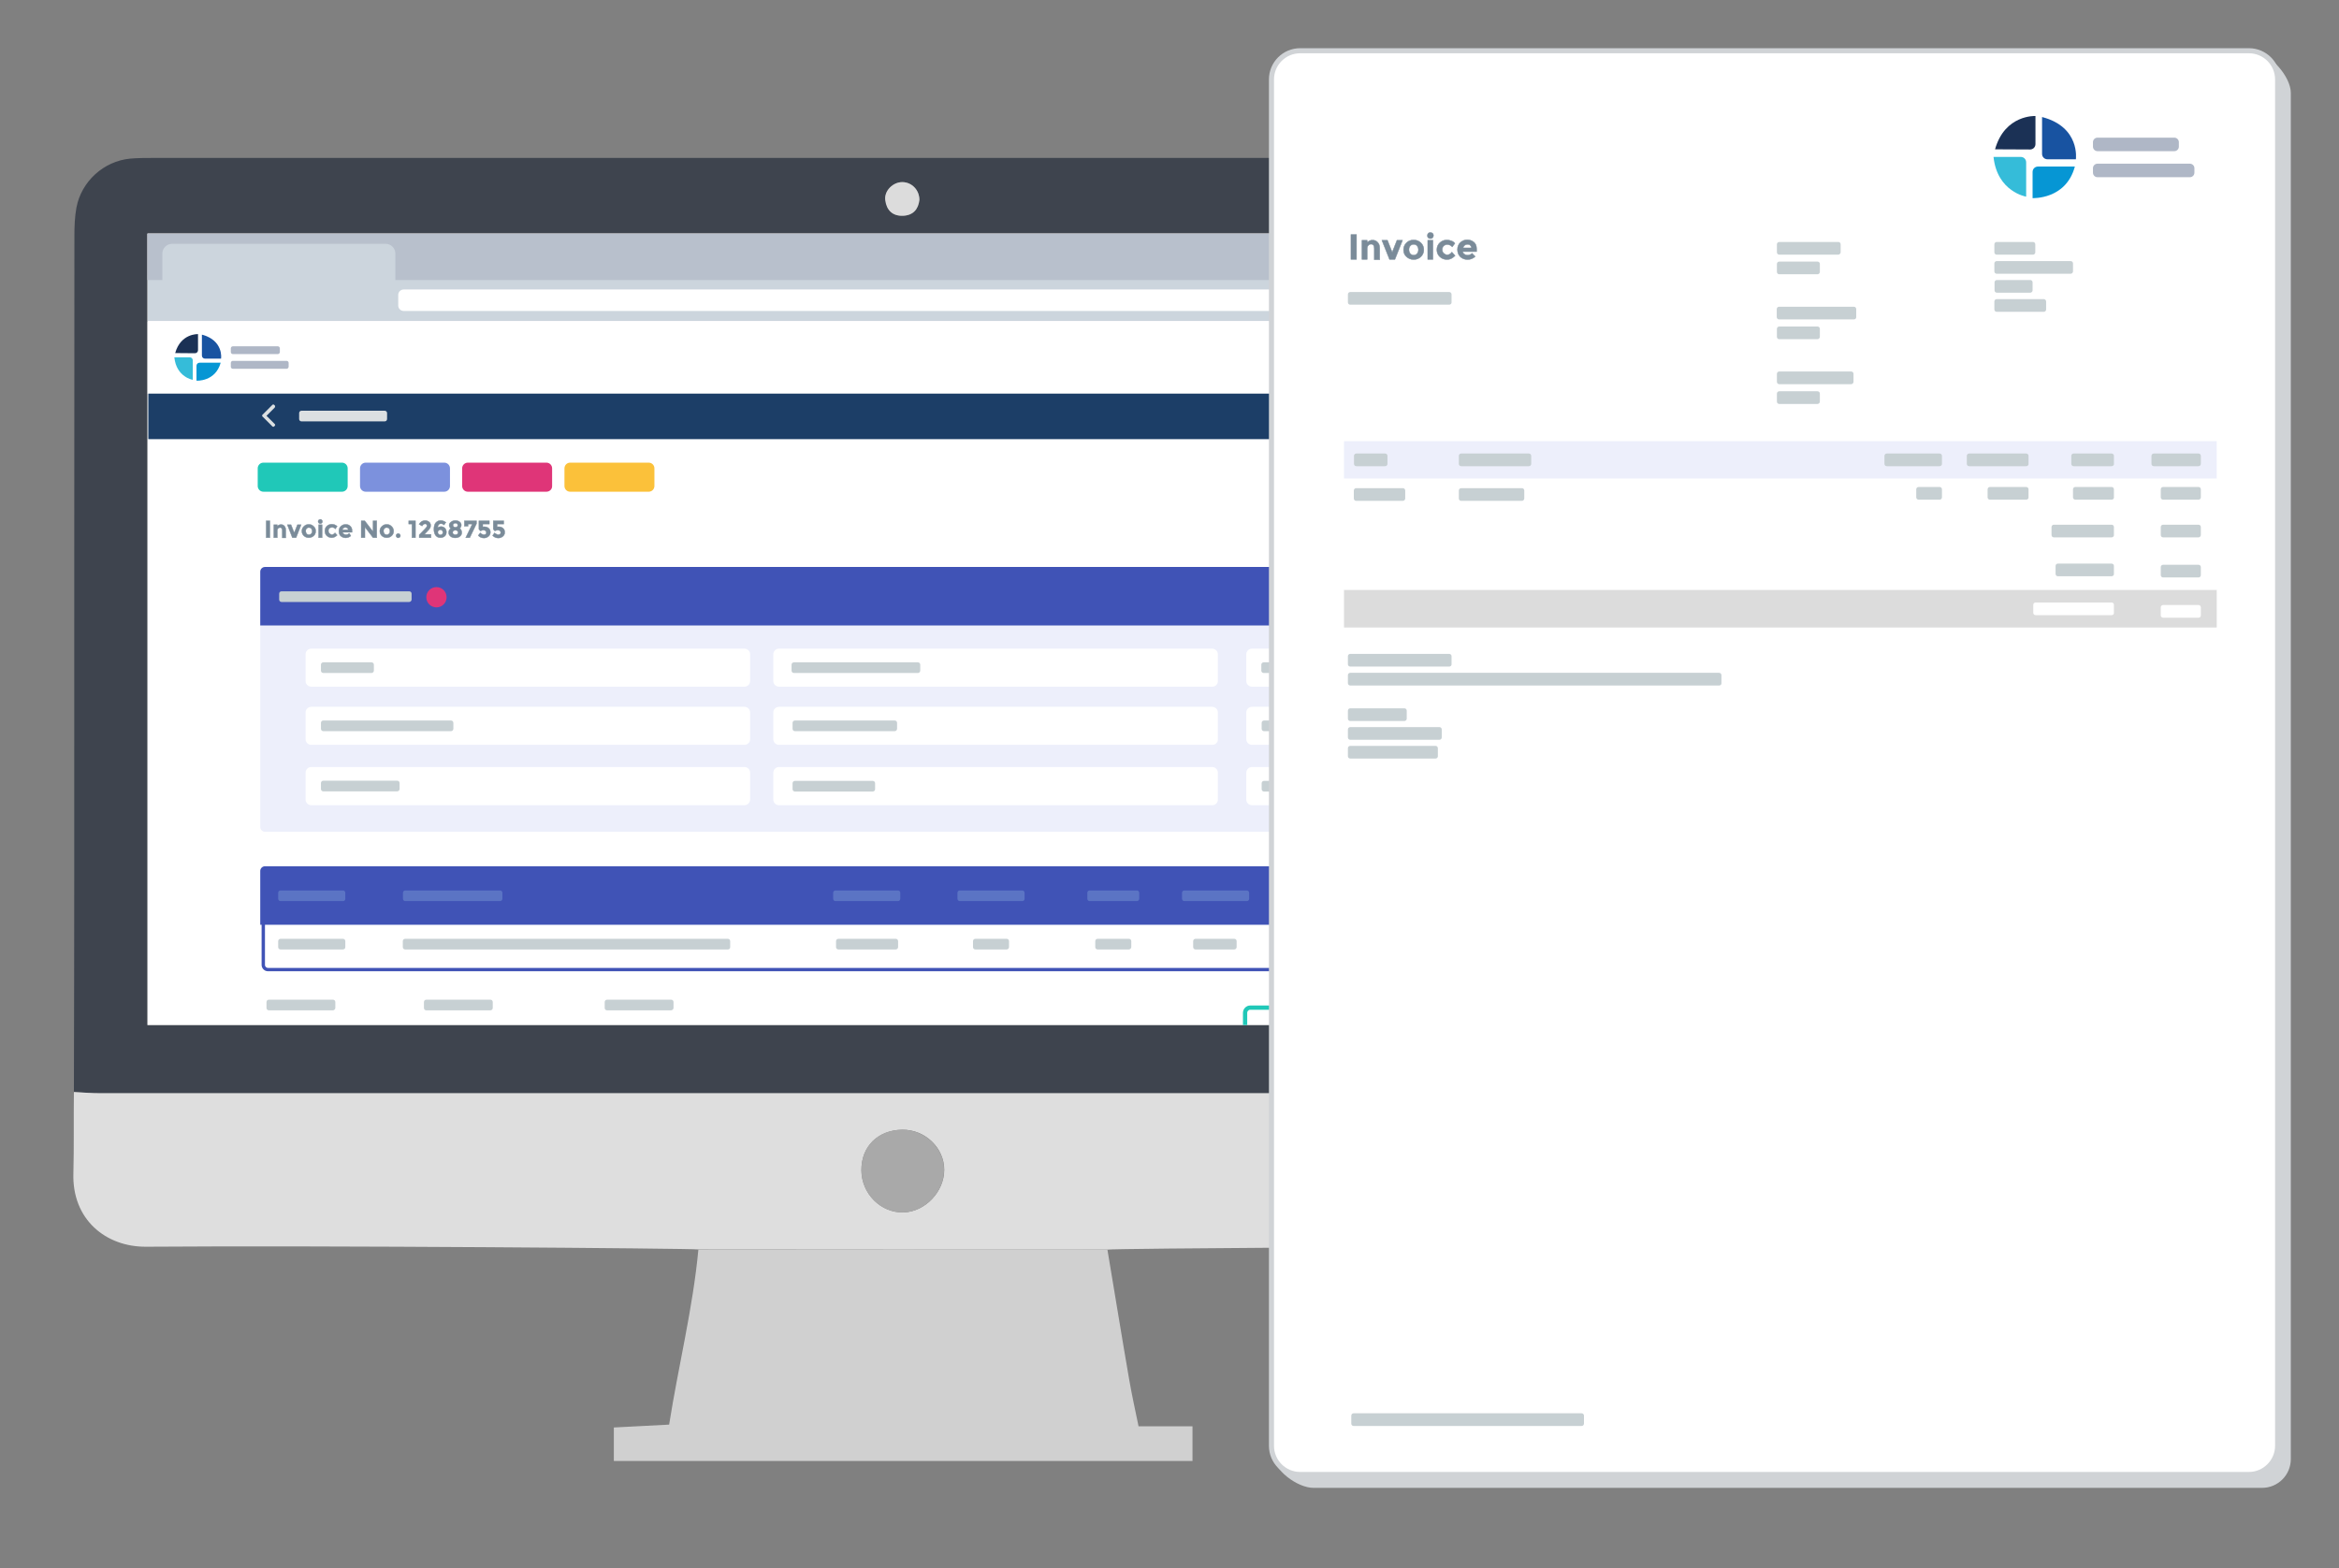 <?xml version="1.0" encoding="utf-8"?>
<!-- Generator: Adobe Illustrator 24.0.0, SVG Export Plug-In . SVG Version: 6.00 Build 0)  -->
<svg version="1.1" id="Layer_1" xmlns="http://www.w3.org/2000/svg" xmlns:xlink="http://www.w3.org/1999/xlink" x="0px" y="0px"
	 viewBox="0 0 1383.2 927.4" style="enable-background:new 0 0 1383.2 927.4;" xml:space="preserve">
<rect x="0" y="0" width="1383.2" height="927.4" fill="#808080" stroke="none"/>
<style type="text/css">
	.st0{fill:#FFFFFF;}
	.st1{fill:none;stroke:#4053B6;stroke-width:2.358;stroke-miterlimit:10;}
	.st2{fill:#4053B6;}
	.st3{fill:#5B74C4;}
	.st4{fill:#EDEFFB;}
	.st5{clip-path:url(#SVGID_2_);}
	.st6{fill:#7A8B99;}
	.st7{fill:#1C3E67;}
	.st8{fill:#20C8B8;}
	.st9{fill:#1E3F67;}
	.st10{fill:#DFE5E8;}
	.st11{fill:#AFB7C6;}
	.st12{fill:#1B3155;}
	.st13{fill:#1853A1;}
	.st14{fill:#0696D4;}
	.st15{fill:#35BCD9;}
	.st16{clip-path:url(#SVGID_2_);fill:#CCD5DD;}
	.st17{clip-path:url(#SVGID_2_);fill:#B8C0CC;}
	.st18{clip-path:url(#SVGID_2_);fill:#FFFFFF;}
	.st19{fill:#DCE0E2;}
	.st20{fill:#DF3578;}
	.st21{fill:none;}
	.st22{fill:#C7D0D3;}
	.st23{fill:#7A8B99;stroke:#7A8B99;stroke-width:0.25;stroke-miterlimit:10;}
	.st24{fill:#7C91DD;}
	.st25{fill:#FBC13A;}
	.st26{fill:#CEEDE9;}
	.st27{fill:none;stroke:#20C8B8;stroke-width:3;stroke-miterlimit:10;}
	.st28{opacity:0.39;fill:#323842;}
	.st29{fill:#D0D3D6;}
	.st30{clip-path:url(#SVGID_4_);}
	.st31{fill:#B8C0CC;}
	.st32{fill:#CCD5DD;}
	.st33{fill:#DCDCDC;}
	.st34{fill:#323842;}
	.st35{fill:#454B53;}
	.st36{fill:none;stroke:#323842;stroke-width:1.838;stroke-miterlimit:10;}
	.st37{fill:#20C8B8;stroke:#20C8B8;stroke-width:0.808;stroke-miterlimit:10;}
	.st38{fill:#20C8B8;stroke:#20C8B8;stroke-width:1.018;stroke-miterlimit:10;}
	.st39{fill:#3E444E;}
	.st40{fill:#DEDEDE;}
	.st41{fill:#D0D0D0;}
	.st42{fill:#A9A9A9;}
	.st43{clip-path:url(#SVGID_6_);}
	.st44{fill:none;stroke:#4053B6;stroke-width:1.983;stroke-miterlimit:10;}
	.st45{fill:#7A8B99;stroke:#7A8B99;stroke-width:0.216;stroke-miterlimit:10;}
	.st46{fill:none;stroke:#20C8B8;stroke-width:2.523;stroke-miterlimit:10;}
	.st47{opacity:0.39;}
	.st48{fill:#FFFFFF;stroke:#D0D3D6;stroke-width:3;stroke-miterlimit:10;}
	.st49{clip-path:url(#SVGID_8_);}
	.st50{clip-path:url(#SVGID_10_);}
	.st51{clip-path:url(#SVGID_10_);fill:#CCD5DD;}
	.st52{clip-path:url(#SVGID_10_);fill:#B8C0CC;}
	.st53{clip-path:url(#SVGID_10_);fill:#FFFFFF;}
	.st54{fill:none;stroke:#323842;stroke-width:1.807;stroke-miterlimit:10;}
	.st55{opacity:0.39;clip-path:url(#SVGID_12_);fill:#323842;}
	.st56{opacity:0.39;clip-path:url(#SVGID_14_);fill:#323842;}
	.st57{clip-path:url(#SVGID_16_);}
	.st58{fill:#20C8B8;stroke:#20C8B8;stroke-width:0.794;stroke-miterlimit:10;}
	.st59{fill:#20C8B8;stroke:#20C8B8;stroke-miterlimit:10;}
</style>
<path class="st29" d="M1337.7,879.9h-561c-9.4,0-23.9-10.6-23.9-20l6.9-805c0-9.4,7.6-17,17-17l556.5-6.7c9.4,0,21.5,14.3,21.5,23.7
	v808C1354.7,872.3,1347.1,879.9,1337.7,879.9z"/>
<g>
	<g>
		<path class="st39" d="M43.7,645.8c0.1-42.9,0.2-85.9,0.2-128.8c0-125.9,0-251.8,0.1-377.6c0-5.5,0.2-11.2,1.2-16.6
			c2.9-15.5,16.1-27.5,31.8-29c4.6-0.4,9.2-0.4,13.8-0.4c295.6,0,591.2,0,886.9,0c4.3,0,8.5-0.1,12.8,0.3
			c17.6,1.7,31.5,16,32.7,33.7c0.2,3.3,0.2,6.6,0.2,9.8c0,166.2,0,332.4,0,498.6c0,3.6-0.3,7.2-0.4,10.8c-321.1,0-642.2,0-963.4,0
			C54.1,646.6,48.9,646.1,43.7,645.8z M87.2,606.2c298,0,595.2,0,892.9,0c0-156.6,0-312.3,0-468.1c-298.2,0-595.5,0-892.9,0
			C87.2,294.6,87.2,450.1,87.2,606.2z M543.7,118.2c-0.1-5.9-4.5-10.4-9.9-10.5c-5.6-0.1-10.9,5.1-10.2,10.6
			c0.7,5.9,4.2,9.5,10.4,9.3C540.2,127.4,543.1,123.6,543.7,118.2z"/>
		<path class="st40" d="M43.7,645.8c5.2,0.3,10.4,0.7,15.7,0.7c321.1,0,642.2,0,963.4,0c0,18,0.1,36.1,0,54.1
			c-0.2,21-14.7,35.7-35.9,36.3c-9.2,0.3-18.4,0.1-27.5,0.1c-96.7,0-299.6,1.3-304.4,2c-80.6,0-161.3,0-241.9-0.1
			c-4.8-0.6-222.6-2.4-326.6-1.6c-23.9,0.2-44-16.1-43.1-43.5C43.8,677.9,43.5,661.9,43.7,645.8z M509.4,692.1
			c0.1,13.9,11.5,25.3,25,24.9c12.7-0.4,24-12.2,24-25.2c0-13-11.4-23.9-24.8-23.7C519.1,668.3,509.3,678.1,509.4,692.1z"/>
		<path class="st41" d="M413,739c80.6,0,161.3,0,241.9,0.1c4.3,25.5,8.4,51,12.8,76.4c1.5,8.9,3.5,17.7,5.6,28c11.1,0,21.1,0,31.9,0
			c0,7.6,0,13.6,0,20.5c-114.2,0-227.6,0-342.2,0c0-6.5,0-12.4,0-19.8c10.4-0.5,20.7-1.1,32.7-1.7C401.2,807.7,409.7,773.9,413,739z
			"/>
		<path class="st0" d="M87.2,606.2c0-156.1,0-311.6,0-468.1c297.4,0,594.7,0,892.9,0c0,155.7,0,311.5,0,468.1
			C682.4,606.2,385.2,606.2,87.2,606.2z"/>
		<path class="st33" d="M543.7,118.2c-0.6,5.4-3.6,9.2-9.8,9.4c-6.2,0.2-9.7-3.4-10.4-9.3c-0.7-5.5,4.6-10.7,10.2-10.6
			C539.2,107.8,543.7,112.3,543.7,118.2z"/>
		<path class="st42" d="M509.4,692.1c-0.1-14.1,9.7-23.9,24.1-24c13.4-0.1,24.8,10.7,24.8,23.7c0,13-11.2,24.8-24,25.2
			C520.9,717.4,509.5,706,509.4,692.1z"/>
	</g>
</g>
<g>
	<defs>
		<path id="SVGID_7_" d="M87.2,606.2c0-156.1,0-311.6,0-468.1c297.4,0,594.7,0,892.9,0c0,155.7,0,311.5,0,468.1
			C682.4,606.2,385.2,606.2,87.2,606.2z"/>
	</defs>
	<clipPath id="SVGID_2_">
		<use xlink:href="#SVGID_7_"  style="overflow:visible;"/>
	</clipPath>
	<g class="st5">
		<path class="st44" d="M904.3,573.4H158.5c-1.6,0-2.8-1.3-2.8-2.8v-32.7c0-1.6,1.3-2.8,2.8-2.8h745.7c1.6,0,2.8,1.3,2.8,2.8v32.7
			C907.1,572.1,905.8,573.4,904.3,573.4z"/>
		<path class="st2" d="M156.7,512.3h749.4c1.6,0,2.8,1.3,2.8,2.8v31.8H153.9v-31.8C153.9,513.6,155.1,512.3,156.7,512.3z"/>
		<path class="st3" d="M737.3,532.9h-36.9c-0.8,0-1.4-0.6-1.4-1.4V528c0-0.8,0.6-1.4,1.4-1.4h36.9c0.8,0,1.4,0.6,1.4,1.4v3.5
			C738.7,532.3,738.1,532.9,737.3,532.9z"/>
		<path class="st3" d="M803.9,532.9H767c-0.8,0-1.4-0.6-1.4-1.4V528c0-0.8,0.6-1.4,1.4-1.4h36.9c0.8,0,1.4,0.6,1.4,1.4v3.5
			C805.4,532.3,804.7,532.9,803.9,532.9z"/>
		<path class="st3" d="M202.8,532.9h-36.9c-0.8,0-1.4-0.6-1.4-1.4V528c0-0.8,0.6-1.4,1.4-1.4h36.9c0.8,0,1.4,0.6,1.4,1.4v3.5
			C204.3,532.3,203.6,532.9,202.8,532.9z"/>
		<path class="st3" d="M531,532.9h-36.9c-0.8,0-1.4-0.6-1.4-1.4V528c0-0.8,0.6-1.4,1.4-1.4H531c0.8,0,1.4,0.6,1.4,1.4v3.5
			C532.4,532.3,531.8,532.9,531,532.9z"/>
		<path class="st3" d="M604.5,532.9h-36.9c-0.8,0-1.4-0.6-1.4-1.4V528c0-0.8,0.6-1.4,1.4-1.4h36.9c0.8,0,1.4,0.6,1.4,1.4v3.5
			C606,532.3,605.3,532.9,604.5,532.9z"/>
		<path class="st3" d="M295.7,532.9h-56c-0.8,0-1.4-0.6-1.4-1.4V528c0-0.8,0.6-1.4,1.4-1.4h56c0.8,0,1.4,0.6,1.4,1.4v3.5
			C297.1,532.3,296.4,532.9,295.7,532.9z"/>
		<path class="st3" d="M672.3,532.9h-27.9c-0.8,0-1.4-0.6-1.4-1.4V528c0-0.8,0.6-1.4,1.4-1.4h27.9c0.8,0,1.4,0.6,1.4,1.4v3.5
			C673.7,532.3,673,532.9,672.3,532.9z"/>
		<path class="st3" d="M881.2,532.9H845c-0.8,0-1.4-0.6-1.4-1.4V528c0-0.8,0.6-1.4,1.4-1.4h36.3c0.8,0,1.4,0.6,1.4,1.4v3.5
			C882.7,532.3,882,532.9,881.2,532.9z"/>
		<path class="st4" d="M906.1,491.9H156.7c-1.6,0-2.8-1.3-2.8-2.8V360.9c0-1.6,1.3-2.8,2.8-2.8h749.4c1.6,0,2.8,1.3,2.8,2.8v128.2
			C908.9,490.6,907.7,491.9,906.1,491.9z"/>
		<g>
			<g>
				<rect x="87.3" y="190.2" class="st0" width="893.1" height="42.7"/>
				<rect x="87.7" y="232.8" class="st7" width="893.2" height="26.9"/>
				<circle class="st8" cx="952.4" cy="212.5" r="7.8"/>
				<g>
					<path class="st9" d="M935.7,207.5h-10.2c-0.7,0-1.2,0.5-1.2,1.2v7.1c0,0.7,0.5,1.2,1.2,1.2h10.2c0.7,0,1.2-0.5,1.2-1.2v-7.1
						C936.9,208,936.4,207.5,935.7,207.5L935.7,207.5z M935.7,208.2c0.1,0,0.1,0,0.2,0l-5.3,4.6l-5.3-4.6c0,0,0.1,0,0.2,0H935.7z
						 M935.7,216.1h-10.2c-0.2,0-0.4-0.2-0.4-0.4v-6.6l5.3,4.6c0.1,0.1,0.2,0.1,0.3,0.1c0.1,0,0.2,0,0.3-0.1l5.3-4.6v6.6
						C936.1,216,936,216.1,935.7,216.1L935.7,216.1z M935.7,216.1"/>
				</g>
				<path class="st10" d="M912.8,215.9h-66.3c-0.8,0-1.4-0.6-1.4-1.4V211c0-0.8,0.6-1.4,1.4-1.4h66.3c0.8,0,1.4,0.6,1.4,1.4v3.5
					C914.2,215.3,913.6,215.9,912.8,215.9z"/>
				<g>
					<g>
						<path class="st11" d="M164.3,209.4h-26.6c-0.6,0-1.2-0.5-1.2-1.2V206c0-0.6,0.5-1.2,1.2-1.2h26.6c0.6,0,1.2,0.5,1.2,1.2v2.3
							C165.4,208.9,164.9,209.4,164.3,209.4z"/>
						<path class="st11" d="M169.5,218.1h-31.8c-0.6,0-1.2-0.5-1.2-1.2v-2.3c0-0.6,0.5-1.2,1.2-1.2h31.8c0.6,0,1.2,0.5,1.2,1.2v2.3
							C170.6,217.6,170.1,218.1,169.5,218.1z"/>
					</g>
					<g>
						<path class="st12" d="M103.6,208.8l11.7,0.1l0,0c1,0,1.8-0.8,1.8-1.8v-9.5C117.2,197.6,106.9,197,103.6,208.8z"/>
						<path class="st13" d="M119.4,197.9v12.4c0,1,0.8,1.8,1.8,1.8h9.5C130.8,212.1,132.3,201.3,119.4,197.9z"/>
						<path class="st14" d="M130.5,214.5H118c-1,0-1.8,0.8-1.8,1.8v8.8C116.2,225.2,127.4,225.8,130.5,214.5z"/>
						<path class="st15" d="M103.1,211.3h9.1c1,0,1.8,0.8,1.8,1.8v11.5C114.1,224.7,104.3,223.1,103.1,211.3z"/>
					</g>
				</g>
			</g>
			<rect x="87.4" y="162.6" class="st32" width="893.1" height="27.2"/>
			<rect x="87" y="138.2" class="st31" width="893.1" height="27.4"/>
			<path class="st0" d="M956.5,183.9H238.7c-1.8,0-3.2-1.5-3.2-3.2v-6.3c0-1.8,1.5-3.2,3.2-3.2h717.9c1.8,0,3.2,1.5,3.2,3.2v6.3
				C959.8,182.5,958.3,183.9,956.5,183.9z"/>
			<path class="st32" d="M228.1,173.5H101.7c-3.1,0-5.7-2.6-5.7-5.7v-17.9c0-3.1,2.6-5.7,5.7-5.7h126.4c3.1,0,5.7,2.6,5.7,5.7v17.9
				C233.8,171,231.3,173.5,228.1,173.5z"/>
		</g>
		<path class="st2" d="M156.7,335.3h749.4c1.6,0,2.8,1.3,2.8,2.8v31.8H153.9v-31.8C153.9,336.6,155.1,335.3,156.7,335.3z"/>
		<path class="st19" d="M227.5,249.2h-49.2c-0.8,0-1.4-0.6-1.4-1.4v-3.5c0-0.8,0.6-1.4,1.4-1.4h49.2c0.8,0,1.4,0.6,1.4,1.4v3.5
			C228.9,248.6,228.3,249.2,227.5,249.2z"/>
		<path class="st19" d="M890.5,249.2h-49.2c-0.8,0-1.4-0.6-1.4-1.4v-3.5c0-0.8,0.6-1.4,1.4-1.4h49.2c0.8,0,1.4,0.6,1.4,1.4v3.5
			C891.9,248.6,891.3,249.2,890.5,249.2z"/>
		<circle class="st20" cx="258.1" cy="353.2" r="6"/>
		<path class="st0" d="M906.1,245.7c1.3-1.9,0.9-4.5-1-5.8c-1.9-1.3-4.5-0.9-5.8,1c-1.3,1.9-0.9,4.5,1,5.8c1.3,0.9,3.1,1,4.5,0.2
			l3.1,3c0.3,0.3,0.9,0.4,1.2,0c0.3-0.3,0.4-0.9,0-1.2c0,0,0,0,0,0L906.1,245.7z M902.7,246c-1.5,0-2.7-1.2-2.7-2.7
			c0-1.5,1.2-2.7,2.7-2.7c1.5,0,2.7,1.2,2.7,2.7C905.4,244.8,904.2,246,902.7,246L902.7,246z M902.7,246"/>
		<rect x="898.5" y="239.2" class="st21" width="10.9" height="11"/>
		<path class="st19" d="M162.7,240.3c0-0.2-0.1-0.4-0.2-0.5l-0.4-0.4c-0.1-0.1-0.3-0.2-0.5-0.2c-0.2,0-0.4,0.1-0.5,0.2l-5.9,5.9
			c-0.1,0.1-0.2,0.3-0.2,0.5c0,0.2,0.1,0.4,0.2,0.5l5.9,5.9c0.1,0.1,0.3,0.2,0.5,0.2c0.2,0,0.4-0.1,0.5-0.2l0.4-0.4
			c0.3-0.3,0.3-0.7,0-1l-4.9-4.9l4.9-4.9C162.6,240.7,162.7,240.5,162.7,240.3"/>
		<g>
			<path class="st22" d="M902.4,315h-86.2c-0.8,0-1.4-0.6-1.4-1.4v-3.5c0-0.8,0.6-1.4,1.4-1.4h86.2c0.8,0,1.4,0.6,1.4,1.4v3.5
				C903.8,314.4,903.2,315,902.4,315z"/>
		</g>
		<g>
			<path class="st22" d="M895.7,356.4H763.4c-0.8,0-1.4-0.6-1.4-1.4v-3.5c0-0.8,0.6-1.4,1.4-1.4h132.3c0.8,0,1.4,0.6,1.4,1.4v3.5
				C897.1,355.7,896.5,356.4,895.7,356.4z"/>
		</g>
		<g>
			<path class="st22" d="M242,356h-75.5c-0.8,0-1.4-0.6-1.4-1.4v-3.5c0-0.8,0.6-1.4,1.4-1.4H242c0.8,0,1.4,0.6,1.4,1.4v3.5
				C243.4,355.3,242.7,356,242,356z"/>
		</g>
		<g>
			<path class="st45" d="M157.4,308h2.2v10h-2.2V308z"/>
			<path class="st45" d="M164,313.7v4.3h-2.1v-7.7h2.1v0.9c0.6-0.7,1.4-1,2.2-1s1.5,0.3,2,0.9c0.5,0.6,0.8,1.3,0.8,2.3v4.7h-2.1
				v-4.3c0-1.2-0.4-1.8-1.3-1.8c-0.4,0-0.8,0.2-1.1,0.5S164,313.1,164,313.7z"/>
			<path class="st45" d="M172.9,318l-3-7.7h2.2l1.9,4.8l1.9-4.8h2.2l-3,7.7H172.9z"/>
			<path class="st45" d="M186.7,314.1c0,1.1-0.4,2.1-1.2,2.8s-1.7,1.1-2.9,1.1c-1.2,0-2.1-0.4-2.9-1.1c-0.8-0.8-1.2-1.7-1.2-2.8
				s0.4-2.1,1.2-2.8c0.8-0.8,1.7-1.2,2.9-1.2c1.2,0,2.1,0.4,2.9,1.2C186.4,312.1,186.7,313,186.7,314.1z M180.8,314.1
				c0,0.6,0.2,1.1,0.5,1.5s0.8,0.6,1.4,0.6s1-0.2,1.4-0.6s0.5-0.9,0.5-1.5c0-0.6-0.2-1.1-0.5-1.5s-0.8-0.6-1.4-0.6s-1,0.2-1.4,0.6
				S180.8,313.5,180.8,314.1z"/>
			<path class="st45" d="M188.5,309.3c-0.2-0.2-0.4-0.5-0.4-0.9c0-0.4,0.1-0.7,0.4-0.9s0.5-0.4,0.9-0.4c0.4,0,0.7,0.1,0.9,0.4
				s0.4,0.5,0.4,0.9c0,0.4-0.1,0.7-0.4,0.9c-0.2,0.2-0.5,0.4-0.9,0.4C189.1,309.7,188.8,309.6,188.5,309.3z M190.5,318h-2.1v-7.7
				h2.1V318z"/>
			<path class="st45" d="M196.2,316.2c0.7,0,1.4-0.4,1.9-1.1l1.3,1.4c-1,1-2.1,1.5-3.2,1.5c-1.2,0-2.1-0.4-2.9-1.1s-1.2-1.7-1.2-2.9
				c0-1.2,0.4-2.1,1.2-2.9c0.8-0.7,1.8-1.1,2.9-1.1c0.6,0,1.1,0.1,1.7,0.3s1.1,0.6,1.5,1l-1.1,1.5c-0.2-0.3-0.6-0.5-0.9-0.7
				c-0.4-0.2-0.7-0.2-1.1-0.2c-0.6,0-1,0.2-1.5,0.5c-0.4,0.4-0.6,0.9-0.6,1.5s0.2,1.2,0.6,1.5S195.7,316.2,196.2,316.2z"/>
			<path class="st45" d="M207.5,316.9c-0.9,0.8-1.9,1.2-3.1,1.2c-1.2,0-2.1-0.4-2.9-1.1s-1.1-1.7-1.1-2.9c0-1.2,0.4-2.2,1.2-2.9
				c0.8-0.7,1.7-1.1,2.8-1.1c1.1,0,2,0.3,2.7,1c0.7,0.6,1.1,1.5,1.1,2.6v1.1h-5.6c0.1,0.4,0.3,0.8,0.7,1c0.4,0.3,0.8,0.4,1.3,0.4
				c0.8,0,1.4-0.3,1.9-0.8L207.5,316.9z M205.4,312.3c-0.3-0.2-0.7-0.4-1.1-0.4c-0.4,0-0.8,0.1-1.2,0.4c-0.4,0.3-0.6,0.6-0.6,1h3.4
				C205.9,312.9,205.7,312.6,205.4,312.3z"/>
			<path class="st45" d="M220.6,308h2.2v10h-2.2l-4.8-6.3v6.3h-2.2v-10h2.1l4.9,6.4V308z"/>
			<path class="st45" d="M232.8,314.1c0,1.1-0.4,2.1-1.2,2.8s-1.7,1.1-2.9,1.1c-1.2,0-2.1-0.4-2.9-1.1c-0.8-0.8-1.2-1.7-1.2-2.8
				s0.4-2.1,1.2-2.8c0.8-0.8,1.7-1.2,2.9-1.2c1.2,0,2.1,0.4,2.9,1.2C232.4,312.1,232.8,313,232.8,314.1z M226.8,314.1
				c0,0.6,0.2,1.1,0.5,1.5s0.8,0.6,1.4,0.6s1-0.2,1.4-0.6s0.5-0.9,0.5-1.5c0-0.6-0.2-1.1-0.5-1.5s-0.8-0.6-1.4-0.6s-1,0.2-1.4,0.6
				S226.8,313.5,226.8,314.1z"/>
			<path class="st45" d="M234.6,317.7c-0.2-0.2-0.4-0.5-0.4-0.9s0.1-0.7,0.4-0.9c0.2-0.2,0.5-0.4,0.9-0.4s0.7,0.1,0.9,0.4
				c0.2,0.2,0.4,0.5,0.4,0.9s-0.1,0.7-0.4,0.9s-0.5,0.4-0.9,0.4S234.8,318,234.6,317.7z"/>
			<path class="st45" d="M241.7,308h4v10h-2.1v-8.1h-1.9V308z"/>
			<path class="st45" d="M252.1,311.9c0.3-0.4,0.4-0.7,0.4-1c0-0.3-0.1-0.6-0.3-0.8c-0.2-0.2-0.5-0.3-0.8-0.3
				c-0.6,0-1.2,0.4-1.8,1.3l-1.8-1.1c0.5-0.7,1-1.3,1.5-1.6s1.3-0.6,2.1-0.6c0.9,0,1.6,0.3,2.3,0.8c0.7,0.5,1,1.3,1,2.2
				c0,0.5-0.1,1-0.4,1.5c-0.3,0.5-0.7,1.1-1.5,1.8L251,316h3.9v2h-7v-1.7l2.9-3C251.4,312.7,251.8,312.3,252.1,311.9z"/>
			<path class="st45" d="M260.8,309.7c-0.6,0-1.1,0.2-1.4,0.6c-0.3,0.4-0.5,1-0.6,1.7c0.6-0.4,1.3-0.6,2-0.6c0.9,0,1.7,0.3,2.3,0.9
				c0.6,0.6,0.9,1.4,0.9,2.4c0,1-0.3,1.8-1,2.4s-1.5,0.9-2.5,0.9c-0.7,0-1.3-0.1-1.8-0.4s-0.9-0.7-1.2-1.1c-0.6-0.9-0.9-2.1-0.9-3.5
				c0-0.9,0.1-1.7,0.3-2.4c0.2-0.7,0.5-1.2,0.9-1.6c0.8-0.8,1.7-1.2,2.8-1.2c0.5,0,0.9,0.1,1.3,0.2c0.4,0.1,0.8,0.3,1,0.4
				c0.2,0.1,0.5,0.3,0.8,0.5l-1.1,1.6c-0.1-0.1-0.1-0.1-0.2-0.2s-0.3-0.2-0.7-0.4C261.4,309.8,261.1,309.7,260.8,309.7z
				 M260.5,313.3c-0.4,0-0.8,0.1-1.1,0.4c-0.3,0.3-0.5,0.6-0.5,1c0,0.4,0.1,0.8,0.4,1.1c0.3,0.3,0.6,0.5,1.1,0.5
				c0.4,0,0.8-0.1,1.1-0.4c0.3-0.3,0.4-0.6,0.4-1c0-0.4-0.1-0.8-0.4-1.1C261.3,313.4,260.9,313.3,260.5,313.3z"/>
			<path class="st45" d="M266.8,308.6c0.7-0.5,1.5-0.8,2.5-0.8s1.8,0.3,2.5,0.8c0.7,0.5,1,1.2,1,1.9c0,0.8-0.3,1.4-0.9,2
				c0.8,0.6,1.2,1.5,1.2,2.5c0,0.9-0.4,1.6-1.1,2.2s-1.6,0.9-2.8,0.9s-2.1-0.3-2.8-0.9s-1.1-1.3-1.1-2.2c0-1,0.4-1.9,1.2-2.5
				c-0.6-0.6-0.9-1.2-0.9-2S266.1,309.1,266.8,308.6z M268.2,315.9c0.3,0.2,0.7,0.3,1.1,0.3s0.8-0.1,1.1-0.3c0.3-0.2,0.5-0.6,0.5-1
				c0-0.4-0.2-0.8-0.5-1c-0.3-0.2-0.7-0.3-1.1-0.3s-0.8,0.1-1.1,0.3c-0.3,0.2-0.5,0.6-0.5,1C267.7,315.4,267.9,315.7,268.2,315.9z
				 M268.3,311.5c0.3,0.2,0.6,0.3,1,0.3s0.7-0.1,1-0.3c0.3-0.2,0.4-0.5,0.4-0.9c0-0.3-0.1-0.6-0.4-0.9s-0.6-0.3-1-0.3
				s-0.7,0.1-1,0.3s-0.4,0.5-0.4,0.9C267.9,311,268.1,311.3,268.3,311.5z"/>
			<path class="st45" d="M274.6,311.2V308h7.2v1.7l-4,8.3h-2.4l3.9-8.1h-2.5v1.3H274.6z"/>
			<path class="st45" d="M289.4,308v1.9h-3.9v1.7c0.3-0.1,0.6-0.1,1-0.1c1,0,1.8,0.3,2.5,0.9c0.7,0.6,1,1.4,1,2.4s-0.4,1.8-1.1,2.4
				s-1.6,1-2.7,1c-1.4,0-2.5-0.5-3.4-1.5l1.2-1.6c0.1,0.1,0.2,0.2,0.3,0.3c0.1,0.1,0.4,0.3,0.8,0.5c0.4,0.2,0.8,0.3,1.1,0.3
				c0.4,0,0.7-0.1,1-0.3c0.3-0.2,0.4-0.6,0.4-1s-0.2-0.8-0.5-1s-0.7-0.4-1.2-0.4c-0.5,0-1.1,0.2-1.8,0.5l-0.9-1V308H289.4z"/>
			<path class="st45" d="M297.9,308v1.9H294v1.7c0.3-0.1,0.6-0.1,1-0.1c1,0,1.8,0.3,2.5,0.9c0.7,0.6,1,1.4,1,2.4s-0.4,1.8-1.1,2.4
				s-1.6,1-2.7,1c-1.4,0-2.5-0.5-3.4-1.5l1.2-1.6c0.1,0.1,0.2,0.2,0.3,0.3c0.1,0.1,0.4,0.3,0.8,0.5c0.4,0.2,0.8,0.3,1.1,0.3
				c0.4,0,0.7-0.1,1-0.3c0.3-0.2,0.4-0.6,0.4-1s-0.2-0.8-0.5-1s-0.7-0.4-1.2-0.4c-0.5,0-1.1,0.2-1.8,0.5l-0.9-1V308H297.9z"/>
		</g>
		<path class="st0" d="M440.2,440.5H184.1c-1.9,0-3.4-1.5-3.4-3.4v-15.7c0-1.9,1.5-3.4,3.4-3.4h256.1c1.9,0,3.4,1.5,3.4,3.4v15.7
			C443.6,439,442.1,440.5,440.2,440.5z"/>
		<path class="st0" d="M716.9,440.5H460.7c-1.9,0-3.4-1.5-3.4-3.4v-15.7c0-1.9,1.5-3.4,3.4-3.4h256.1c1.9,0,3.4,1.5,3.4,3.4v15.7
			C720.3,439,718.8,440.5,716.9,440.5z"/>
		<path class="st0" d="M440.2,406.1H184.1c-1.9,0-3.4-1.5-3.4-3.4v-15.7c0-1.9,1.5-3.4,3.4-3.4h256.1c1.9,0,3.4,1.5,3.4,3.4v15.7
			C443.6,404.6,442.1,406.1,440.2,406.1z"/>
		<path class="st0" d="M716.9,406.1H460.7c-1.9,0-3.4-1.5-3.4-3.4v-15.7c0-1.9,1.5-3.4,3.4-3.4h256.1c1.9,0,3.4,1.5,3.4,3.4v15.7
			C720.3,404.6,718.8,406.1,716.9,406.1z"/>
		<path class="st0" d="M440.2,476.2H184.1c-1.9,0-3.4-1.5-3.4-3.4V457c0-1.9,1.5-3.4,3.4-3.4h256.1c1.9,0,3.4,1.5,3.4,3.4v15.7
			C443.6,474.6,442.1,476.2,440.2,476.2z"/>
		<path class="st0" d="M716.9,476.2H460.7c-1.9,0-3.4-1.5-3.4-3.4V457c0-1.9,1.5-3.4,3.4-3.4h256.1c1.9,0,3.4,1.5,3.4,3.4v15.7
			C720.3,474.6,718.8,476.2,716.9,476.2z"/>
		<path class="st0" d="M880.2,440.5H740.4c-1.9,0-3.4-1.5-3.4-3.4v-15.7c0-1.9,1.5-3.4,3.4-3.4h139.8c1.9,0,3.4,1.5,3.4,3.4v15.7
			C883.6,439,882,440.5,880.2,440.5z"/>
		<path class="st0" d="M880.2,406.1H740.4c-1.9,0-3.4-1.5-3.4-3.4v-15.7c0-1.9,1.5-3.4,3.4-3.4h139.8c1.9,0,3.4,1.5,3.4,3.4v15.7
			C883.6,404.6,882,406.1,880.2,406.1z"/>
		<path class="st0" d="M880.2,476.2H740.4c-1.9,0-3.4-1.5-3.4-3.4V457c0-1.9,1.5-3.4,3.4-3.4h139.8c1.9,0,3.4,1.5,3.4,3.4v15.7
			C883.6,474.6,882,476.2,880.2,476.2z"/>
		<g>
			<path class="st22" d="M219.7,398h-28.5c-0.8,0-1.4-0.6-1.4-1.4v-3.5c0-0.8,0.6-1.4,1.4-1.4h28.5c0.8,0,1.4,0.6,1.4,1.4v3.5
				C221.1,397.3,220.5,398,219.7,398z"/>
		</g>
		<g>
			<path class="st22" d="M542.8,398h-73.3c-0.8,0-1.4-0.6-1.4-1.4v-3.5c0-0.8,0.6-1.4,1.4-1.4h73.3c0.8,0,1.4,0.6,1.4,1.4v3.5
				C544.2,397.3,543.6,398,542.8,398z"/>
		</g>
		<g>
			<path class="st22" d="M266.7,432.4h-75.5c-0.8,0-1.4-0.6-1.4-1.4v-3.5c0-0.8,0.6-1.4,1.4-1.4h75.5c0.8,0,1.4,0.6,1.4,1.4v3.5
				C268.1,431.7,267.5,432.4,266.7,432.4z"/>
		</g>
		<g>
			<path class="st22" d="M234.9,468h-43.7c-0.8,0-1.4-0.6-1.4-1.4v-3.5c0-0.8,0.6-1.4,1.4-1.4h43.7c0.8,0,1.4,0.6,1.4,1.4v3.5
				C236.3,467.4,235.6,468,234.9,468z"/>
		</g>
		<g>
			<path class="st22" d="M529.1,432.4h-59c-0.8,0-1.4-0.6-1.4-1.4v-3.5c0-0.8,0.6-1.4,1.4-1.4h59c0.8,0,1.4,0.6,1.4,1.4v3.5
				C530.5,431.7,529.9,432.4,529.1,432.4z"/>
		</g>
		<g>
			<path class="st22" d="M516.1,468.1h-46c-0.8,0-1.4-0.6-1.4-1.4v-3.5c0-0.8,0.6-1.4,1.4-1.4h46c0.8,0,1.4,0.6,1.4,1.4v3.5
				C517.5,467.5,516.9,468.1,516.1,468.1z"/>
		</g>
		<g>
			<path class="st22" d="M776,398h-28.7c-0.8,0-1.4-0.6-1.4-1.4v-3.5c0-0.8,0.6-1.4,1.4-1.4H776c0.8,0,1.4,0.6,1.4,1.4v3.5
				C777.4,397.3,776.8,398,776,398z"/>
		</g>
		<g>
			<path class="st22" d="M770.3,432.4h-22.8c-0.8,0-1.4-0.6-1.4-1.4v-3.5c0-0.8,0.6-1.4,1.4-1.4h22.8c0.8,0,1.4,0.6,1.4,1.4v3.5
				C771.7,431.7,771.1,432.4,770.3,432.4z"/>
		</g>
		<g>
			<path class="st22" d="M764.9,468.1h-17.4c-0.8,0-1.4-0.6-1.4-1.4v-3.5c0-0.8,0.6-1.4,1.4-1.4h17.4c0.8,0,1.4,0.6,1.4,1.4v3.5
				C766.4,467.5,765.7,468.1,764.9,468.1z"/>
		</g>
		<path class="st22" d="M202.8,561.5h-36.9c-0.8,0-1.4-0.6-1.4-1.4v-3.5c0-0.8,0.6-1.4,1.4-1.4h36.9c0.8,0,1.4,0.6,1.4,1.4v3.5
			C204.3,560.8,203.6,561.5,202.8,561.5z"/>
		<path class="st22" d="M529.7,561.5h-33.9c-0.8,0-1.4-0.6-1.4-1.4v-3.5c0-0.8,0.6-1.4,1.4-1.4h33.9c0.8,0,1.4,0.6,1.4,1.4v3.5
			C531.1,560.8,530.5,561.5,529.7,561.5z"/>
		<path class="st22" d="M430.5,561.5H239.6c-0.8,0-1.4-0.6-1.4-1.4v-3.5c0-0.8,0.6-1.4,1.4-1.4h190.8c0.8,0,1.4,0.6,1.4,1.4v3.5
			C431.9,560.8,431.3,561.5,430.5,561.5z"/>
		<path class="st22" d="M802.7,561.5h-36.9c-0.8,0-1.4-0.6-1.4-1.4v-3.5c0-0.8,0.6-1.4,1.4-1.4h36.9c0.8,0,1.4,0.6,1.4,1.4v3.5
			C804.1,560.8,803.5,561.5,802.7,561.5z"/>
		<path class="st22" d="M667.6,561.5h-18.5c-0.8,0-1.4-0.6-1.4-1.4v-3.5c0-0.8,0.6-1.4,1.4-1.4h18.5c0.8,0,1.4,0.6,1.4,1.4v3.5
			C669,560.8,668.3,561.5,667.6,561.5z"/>
		<path class="st22" d="M595.3,561.5h-18.5c-0.8,0-1.4-0.6-1.4-1.4v-3.5c0-0.8,0.6-1.4,1.4-1.4h18.5c0.8,0,1.4,0.6,1.4,1.4v3.5
			C596.7,560.8,596.1,561.5,595.3,561.5z"/>
		<path class="st22" d="M729.9,561.5H707c-0.8,0-1.4-0.6-1.4-1.4v-3.5c0-0.8,0.6-1.4,1.4-1.4h22.9c0.8,0,1.4,0.6,1.4,1.4v3.5
			C731.3,560.8,730.7,561.5,729.9,561.5z"/>
		<path class="st22" d="M880,561.5h-32.3c-0.8,0-1.4-0.6-1.4-1.4v-3.5c0-0.8,0.6-1.4,1.4-1.4H880c0.8,0,1.4,0.6,1.4,1.4v3.5
			C881.4,560.8,880.7,561.5,880,561.5z"/>
		<path class="st24" d="M262.7,290.8h-46.4c-1.9,0-3.4-1.5-3.4-3.4V277c0-1.9,1.5-3.4,3.4-3.4h46.4c1.9,0,3.4,1.5,3.4,3.4v10.4
			C266.1,289.3,264.6,290.8,262.7,290.8z"/>
		<path class="st8" d="M202.2,290.8h-46.4c-1.9,0-3.4-1.5-3.4-3.4V277c0-1.9,1.5-3.4,3.4-3.4h46.4c1.9,0,3.4,1.5,3.4,3.4v10.4
			C205.6,289.3,204.1,290.8,202.2,290.8z"/>
		<path class="st25" d="M383.6,290.8h-46.4c-1.9,0-3.4-1.5-3.4-3.4V277c0-1.9,1.5-3.4,3.4-3.4h46.4c1.9,0,3.4,1.5,3.4,3.4v10.4
			C387,289.3,385.5,290.8,383.6,290.8z"/>
		<path class="st8" d="M904.7,290.8h-46.4c-1.9,0-3.4-1.5-3.4-3.4V277c0-1.9,1.5-3.4,3.4-3.4h46.4c1.9,0,3.4,1.5,3.4,3.4v10.4
			C908.1,289.3,906.6,290.8,904.7,290.8z"/>
		<path class="st20" d="M323.1,290.8h-46.4c-1.9,0-3.4-1.5-3.4-3.4V277c0-1.9,1.5-3.4,3.4-3.4h46.4c1.9,0,3.4,1.5,3.4,3.4v10.4
			C326.6,289.3,325,290.8,323.1,290.8z"/>
		<g>
			<path class="st22" d="M196.9,597.5H159c-0.8,0-1.4-0.6-1.4-1.4v-3.5c0-0.8,0.6-1.4,1.4-1.4h37.9c0.8,0,1.4,0.6,1.4,1.4v3.5
				C198.3,596.8,197.6,597.5,196.9,597.5z"/>
		</g>
		<g>
			<path class="st22" d="M213.1,617.3H159c-0.8,0-1.4-0.6-1.4-1.4v-3.5c0-0.8,0.6-1.4,1.4-1.4h54.1c0.8,0,1.4,0.6,1.4,1.4v3.5
				C214.5,616.6,213.9,617.3,213.1,617.3z"/>
		</g>
		<g>
			<path class="st22" d="M704.2,617.3H359c-0.8,0-1.4-0.6-1.4-1.4v-3.5c0-0.8,0.6-1.4,1.4-1.4h345.2c0.8,0,1.4,0.6,1.4,1.4v3.5
				C705.6,616.6,705,617.3,704.2,617.3z"/>
		</g>
		<g>
			<path class="st22" d="M320.4,617.3h-69.3c-0.8,0-1.4-0.6-1.4-1.4v-3.5c0-0.8,0.6-1.4,1.4-1.4h69.3c0.8,0,1.4,0.6,1.4,1.4v3.5
				C321.8,616.6,321.2,617.3,320.4,617.3z"/>
		</g>
		<g>
			<path class="st22" d="M213.1,637.1H159c-0.8,0-1.4-0.6-1.4-1.4v-3.5c0-0.8,0.6-1.4,1.4-1.4h54.1c0.8,0,1.4,0.6,1.4,1.4v3.5
				C214.5,636.4,213.9,637.1,213.1,637.1z"/>
		</g>
		<g>
			<path class="st22" d="M662.9,637.1H359c-0.8,0-1.4-0.6-1.4-1.4v-3.5c0-0.8,0.6-1.4,1.4-1.4h303.9c0.8,0,1.4,0.6,1.4,1.4v3.5
				C664.3,636.4,663.7,637.1,662.9,637.1z"/>
		</g>
		<g>
			<path class="st22" d="M320.4,637.1h-69.3c-0.8,0-1.4-0.6-1.4-1.4v-3.5c0-0.8,0.6-1.4,1.4-1.4h69.3c0.8,0,1.4,0.6,1.4,1.4v3.5
				C321.8,636.4,321.2,637.1,320.4,637.1z"/>
		</g>
		<g>
			<path class="st22" d="M213.1,656.8H159c-0.8,0-1.4-0.6-1.4-1.4v-3.5c0-0.8,0.6-1.4,1.4-1.4h54.1c0.8,0,1.4,0.6,1.4,1.4v3.5
				C214.5,656.2,213.9,656.8,213.1,656.8z"/>
		</g>
		<g>
			<path class="st22" d="M620.9,656.8H359c-0.8,0-1.4-0.6-1.4-1.4v-3.5c0-0.8,0.6-1.4,1.4-1.4h262c0.8,0,1.4,0.6,1.4,1.4v3.5
				C622.4,656.2,621.7,656.8,620.9,656.8z"/>
		</g>
		<g>
			<path class="st22" d="M320.4,656.8h-69.3c-0.8,0-1.4-0.6-1.4-1.4v-3.5c0-0.8,0.6-1.4,1.4-1.4h69.3c0.8,0,1.4,0.6,1.4,1.4v3.5
				C321.8,656.2,321.2,656.8,320.4,656.8z"/>
		</g>
		<g>
			<path class="st22" d="M290,597.5h-37.9c-0.8,0-1.4-0.6-1.4-1.4v-3.5c0-0.8,0.6-1.4,1.4-1.4H290c0.8,0,1.4,0.6,1.4,1.4v3.5
				C291.4,596.8,290.8,597.5,290,597.5z"/>
		</g>
		<g>
			<path class="st22" d="M396.8,597.5H359c-0.8,0-1.4-0.6-1.4-1.4v-3.5c0-0.8,0.6-1.4,1.4-1.4h37.9c0.8,0,1.4,0.6,1.4,1.4v3.5
				C398.3,596.8,397.6,597.5,396.8,597.5z"/>
		</g>
		<path class="st26" d="M803.9,617.5h-51.7c-0.8,0-1.4-0.6-1.4-1.4v-3.5c0-0.8,0.6-1.4,1.4-1.4h51.7c0.8,0,1.4,0.6,1.4,1.4v3.5
			C805.4,616.8,804.7,617.5,803.9,617.5z"/>
		<path class="st26" d="M889,617.5h-26c-0.8,0-1.4-0.6-1.4-1.4v-3.5c0-0.8,0.6-1.4,1.4-1.4h26c0.8,0,1.4,0.6,1.4,1.4v3.5
			C890.4,616.8,889.8,617.5,889,617.5z"/>
		<path class="st26" d="M889,637.2h-26c-0.8,0-1.4-0.6-1.4-1.4v-3.5c0-0.8,0.6-1.4,1.4-1.4h26c0.8,0,1.4,0.6,1.4,1.4v3.5
			C890.4,636.5,889.8,637.2,889,637.2z"/>
		<path class="st26" d="M889,656.8h-26c-0.8,0-1.4-0.6-1.4-1.4v-3.5c0-0.8,0.6-1.4,1.4-1.4h26c0.8,0,1.4,0.6,1.4,1.4v3.5
			C890.4,656.2,889.8,656.8,889,656.8z"/>
		<path class="st26" d="M787.5,637.2h-35.3c-0.8,0-1.4-0.6-1.4-1.4v-3.5c0-0.8,0.6-1.4,1.4-1.4h35.3c0.8,0,1.4,0.6,1.4,1.4v3.5
			C788.9,636.5,788.3,637.2,787.5,637.2z"/>
		<path class="st26" d="M787.5,656.8h-35.3c-0.8,0-1.4-0.6-1.4-1.4v-3.5c0-0.8,0.6-1.4,1.4-1.4h35.3c0.8,0,1.4,0.6,1.4,1.4v3.5
			C788.9,656.2,788.3,656.8,787.5,656.8z"/>
		<path class="st46" d="M898.7,674.2H739.3c-1.7,0-3-1.4-3-3V599c0-1.7,1.4-3.1,3-3.1h159.4c1.7,0,3,1.4,3,3.1v72.1
			C901.7,672.8,900.4,674.2,898.7,674.2z"/>
	</g>
</g>
<g>
	<path class="st48" d="M1329.9,872h-561c-9.4,0-17-7.6-17-17V47c0-9.4,7.6-17,17-17h561c9.4,0,17,7.6,17,17v808
		C1346.9,864.4,1339.2,872,1329.9,872z"/>
	<rect x="794.8" y="348.9" class="st33" width="516.1" height="22.2"/>
	<rect x="794.8" y="260.9" class="st4" width="516.1" height="22.1"/>
	<path class="st22" d="M857,180.2h-58.5c-0.8,0-1.4-0.6-1.4-1.4v-4.7c0-0.8,0.6-1.4,1.4-1.4H857c0.8,0,1.4,0.6,1.4,1.4v4.7
		C858.5,179.5,857.8,180.2,857,180.2z"/>
	<path class="st22" d="M904.1,275.7h-40c-0.8,0-1.4-0.6-1.4-1.4v-4.7c0-0.8,0.6-1.4,1.4-1.4h40c0.8,0,1.4,0.6,1.4,1.4v4.7
		C905.5,275.1,904.9,275.7,904.1,275.7z"/>
	<path class="st22" d="M900,296.2h-35.9c-0.8,0-1.4-0.6-1.4-1.4v-4.7c0-0.8,0.6-1.4,1.4-1.4H900c0.8,0,1.4,0.6,1.4,1.4v4.7
		C901.4,295.5,900.8,296.2,900,296.2z"/>
	<path class="st22" d="M1147,275.7h-31.2c-0.8,0-1.4-0.6-1.4-1.4v-4.7c0-0.8,0.6-1.4,1.4-1.4h31.2c0.8,0,1.4,0.6,1.4,1.4v4.7
		C1148.4,275.1,1147.8,275.7,1147,275.7z"/>
	<path class="st22" d="M1147,295.5h-12.4c-0.8,0-1.4-0.6-1.4-1.4v-4.7c0-0.8,0.6-1.4,1.4-1.4h12.4c0.8,0,1.4,0.6,1.4,1.4v4.7
		C1148.4,294.9,1147.8,295.5,1147,295.5z"/>
	<path class="st22" d="M1248.7,275.7h-22.4c-0.8,0-1.4-0.6-1.4-1.4v-4.7c0-0.8,0.6-1.4,1.4-1.4h22.4c0.8,0,1.4,0.6,1.4,1.4v4.7
		C1250.2,275.1,1249.5,275.7,1248.7,275.7z"/>
	<path class="st22" d="M1300.1,275.7h-26.4c-0.8,0-1.4-0.6-1.4-1.4v-4.7c0-0.8,0.6-1.4,1.4-1.4h26.4c0.8,0,1.4,0.6,1.4,1.4v4.7
		C1301.5,275.1,1300.9,275.7,1300.1,275.7z"/>
	<path class="st22" d="M1300.1,295.5h-20.9c-0.8,0-1.4-0.6-1.4-1.4v-4.7c0-0.8,0.6-1.4,1.4-1.4h20.9c0.8,0,1.4,0.6,1.4,1.4v4.7
		C1301.5,294.9,1300.9,295.5,1300.1,295.5z"/>
	<path class="st0" d="M1300.1,365.3h-20.9c-0.8,0-1.4-0.6-1.4-1.4v-4.7c0-0.8,0.6-1.4,1.4-1.4h20.9c0.8,0,1.4,0.6,1.4,1.4v4.7
		C1301.5,364.7,1300.9,365.3,1300.1,365.3z"/>
	<path class="st22" d="M1300.1,317.8h-20.9c-0.8,0-1.4-0.6-1.4-1.4v-4.7c0-0.8,0.6-1.4,1.4-1.4h20.9c0.8,0,1.4,0.6,1.4,1.4v4.7
		C1301.5,317.1,1300.9,317.8,1300.1,317.8z"/>
	<path class="st22" d="M1300.1,341.5h-20.9c-0.8,0-1.4-0.6-1.4-1.4v-4.7c0-0.8,0.6-1.4,1.4-1.4h20.9c0.8,0,1.4,0.6,1.4,1.4v4.7
		C1301.5,340.9,1300.9,341.5,1300.1,341.5z"/>
	<path class="st22" d="M1198.2,275.7h-33.7c-0.8,0-1.4-0.6-1.4-1.4v-4.7c0-0.8,0.6-1.4,1.4-1.4h33.7c0.8,0,1.4,0.6,1.4,1.4v4.7
		C1199.7,275.1,1199,275.7,1198.2,275.7z"/>
	<path class="st0" d="M1248.7,363.8h-44.9c-0.8,0-1.4-0.6-1.4-1.4v-4.7c0-0.8,0.6-1.4,1.4-1.4h44.9c0.8,0,1.4,0.6,1.4,1.4v4.7
		C1250.2,363.2,1249.5,363.8,1248.7,363.8z"/>
	<path class="st22" d="M1248.7,317.8h-34.1c-0.8,0-1.4-0.6-1.4-1.4v-4.7c0-0.8,0.6-1.4,1.4-1.4h34.1c0.8,0,1.4,0.6,1.4,1.4v4.7
		C1250.2,317.1,1249.5,317.8,1248.7,317.8z"/>
	<path class="st22" d="M1248.7,340.8H1217c-0.8,0-1.4-0.6-1.4-1.4v-4.7c0-0.8,0.6-1.4,1.4-1.4h31.7c0.8,0,1.4,0.6,1.4,1.4v4.7
		C1250.2,340.1,1249.5,340.8,1248.7,340.8z"/>
	<path class="st22" d="M1198.2,295.5h-21.4c-0.8,0-1.4-0.6-1.4-1.4v-4.7c0-0.8,0.6-1.4,1.4-1.4h21.4c0.8,0,1.4,0.6,1.4,1.4v4.7
		C1199.7,294.9,1199,295.5,1198.2,295.5z"/>
	<path class="st22" d="M1248.7,295.5h-21.4c-0.8,0-1.4-0.6-1.4-1.4v-4.7c0-0.8,0.6-1.4,1.4-1.4h21.4c0.8,0,1.4,0.6,1.4,1.4v4.7
		C1250.2,294.9,1249.5,295.5,1248.7,295.5z"/>
	<path class="st22" d="M819.1,275.7h-17c-0.8,0-1.4-0.6-1.4-1.4v-4.7c0-0.8,0.6-1.4,1.4-1.4h17c0.8,0,1.4,0.6,1.4,1.4v4.7
		C820.5,275.1,819.9,275.7,819.1,275.7z"/>
	<path class="st22" d="M829.6,296.2H802c-0.8,0-1.4-0.6-1.4-1.4v-4.7c0-0.8,0.6-1.4,1.4-1.4h27.6c0.8,0,1.4,0.6,1.4,1.4v4.7
		C831,295.5,830.4,296.2,829.6,296.2z"/>
	<path class="st22" d="M857,394.2h-58.5c-0.8,0-1.4-0.6-1.4-1.4v-4.7c0-0.8,0.6-1.4,1.4-1.4H857c0.8,0,1.4,0.6,1.4,1.4v4.7
		C858.5,393.6,857.8,394.2,857,394.2z"/>
	<path class="st22" d="M830.5,426.4h-32c-0.8,0-1.4-0.6-1.4-1.4v-4.7c0-0.8,0.6-1.4,1.4-1.4h32c0.8,0,1.4,0.6,1.4,1.4v4.7
		C831.9,425.7,831.3,426.4,830.5,426.4z"/>
	<path class="st22" d="M851.2,437.5h-52.7c-0.8,0-1.4-0.6-1.4-1.4v-4.7c0-0.8,0.6-1.4,1.4-1.4h52.7c0.8,0,1.4,0.6,1.4,1.4v4.7
		C852.6,436.9,852,437.5,851.2,437.5z"/>
	<path class="st22" d="M848.9,448.6h-50.4c-0.8,0-1.4-0.6-1.4-1.4v-4.7c0-0.8,0.6-1.4,1.4-1.4h50.4c0.8,0,1.4,0.6,1.4,1.4v4.7
		C850.3,448,849.7,448.6,848.9,448.6z"/>
	<path class="st22" d="M1016.7,405.4H798.5c-0.8,0-1.4-0.6-1.4-1.4v-4.7c0-0.8,0.6-1.4,1.4-1.4h218.1c0.8,0,1.4,0.6,1.4,1.4v4.7
		C1018.1,404.7,1017.5,405.4,1016.7,405.4z"/>
	<path class="st22" d="M935.3,843.3H800.5c-0.8,0-1.4-0.6-1.4-1.4v-4.7c0-0.8,0.6-1.4,1.4-1.4h134.8c0.8,0,1.4,0.6,1.4,1.4v4.7
		C936.7,842.7,936.1,843.3,935.3,843.3z"/>
	<path class="st22" d="M1087.1,150.6h-34.9c-0.8,0-1.4-0.6-1.4-1.4v-4.7c0-0.8,0.6-1.4,1.4-1.4h34.9c0.8,0,1.4,0.6,1.4,1.4v4.7
		C1088.5,149.9,1087.8,150.6,1087.1,150.6z"/>
	<path class="st22" d="M1202.2,150.6h-21.4c-0.8,0-1.4-0.6-1.4-1.4v-4.7c0-0.8,0.6-1.4,1.4-1.4h21.4c0.8,0,1.4,0.6,1.4,1.4v4.7
		C1203.6,150,1203,150.6,1202.2,150.6z"/>
	<path class="st22" d="M1224.5,161.9h-43.7c-0.8,0-1.4-0.6-1.4-1.4v-4.7c0-0.8,0.6-1.4,1.4-1.4h43.7c0.8,0,1.4,0.6,1.4,1.4v4.7
		C1225.9,161.2,1225.3,161.9,1224.5,161.9z"/>
	<path class="st22" d="M1200.6,173.1h-19.7c-0.8,0-1.4-0.6-1.4-1.4V167c0-0.8,0.6-1.4,1.4-1.4h19.7c0.8,0,1.4,0.6,1.4,1.4v4.7
		C1202,172.5,1201.3,173.1,1200.6,173.1z"/>
	<path class="st22" d="M1208.6,184.4h-27.8c-0.8,0-1.4-0.6-1.4-1.4v-4.7c0-0.8,0.6-1.4,1.4-1.4h27.8c0.8,0,1.4,0.6,1.4,1.4v4.7
		C1210,183.8,1209.4,184.4,1208.6,184.4z"/>
	<path class="st22" d="M1074.8,162.2h-22.6c-0.8,0-1.4-0.6-1.4-1.4v-4.7c0-0.8,0.6-1.4,1.4-1.4h22.6c0.8,0,1.4,0.6,1.4,1.4v4.7
		C1076.2,161.6,1075.5,162.2,1074.8,162.2z"/>
	<path class="st22" d="M1096.3,188.9h-44.2c-0.8,0-1.4-0.6-1.4-1.4v-4.7c0-0.8,0.6-1.4,1.4-1.4h44.2c0.8,0,1.4,0.6,1.4,1.4v4.7
		C1097.8,188.3,1097.1,188.9,1096.3,188.9z"/>
	<path class="st22" d="M1074.8,200.6h-22.6c-0.8,0-1.4-0.6-1.4-1.4v-4.7c0-0.8,0.6-1.4,1.4-1.4h22.6c0.8,0,1.4,0.6,1.4,1.4v4.7
		C1076.2,199.9,1075.5,200.6,1074.8,200.6z"/>
	<path class="st22" d="M1094.7,227.2h-42.5c-0.8,0-1.4-0.6-1.4-1.4v-4.7c0-0.8,0.6-1.4,1.4-1.4h42.5c0.8,0,1.4,0.6,1.4,1.4v4.7
		C1096.1,226.6,1095.4,227.2,1094.7,227.2z"/>
	<path class="st22" d="M1074.8,238.9h-22.6c-0.8,0-1.4-0.6-1.4-1.4v-4.7c0-0.8,0.6-1.4,1.4-1.4h22.6c0.8,0,1.4,0.6,1.4,1.4v4.7
		C1076.2,238.3,1075.5,238.9,1074.8,238.9z"/>
	<g>
		<path class="st23" d="M798.9,138.7h3.3v14.7h-3.3V138.7z"/>
		<path class="st23" d="M808.5,147.1v6.3h-3.1v-11.3h3.1v1.3c1-1,2-1.4,3.2-1.4s2.2,0.4,3,1.3c0.8,0.8,1.2,2,1.2,3.4v6.9h-3.2V147
			c0-1.7-0.6-2.6-1.9-2.6c-0.6,0-1.2,0.2-1.6,0.7C808.8,145.5,808.5,146.2,808.5,147.1z"/>
		<path class="st23" d="M821.7,153.4l-4.5-11.3h3.3l2.8,7.1l2.8-7.1h3.3l-4.5,11.3H821.7z"/>
		<path class="st23" d="M842,147.7c0,1.6-0.6,3-1.7,4.1c-1.1,1.1-2.6,1.7-4.3,1.7s-3.1-0.6-4.3-1.7s-1.7-2.5-1.7-4.1
			c0-1.6,0.6-3,1.7-4.1c1.1-1.1,2.6-1.7,4.3-1.7s3.1,0.6,4.3,1.7C841.4,144.7,842,146.1,842,147.7z M833.2,147.7
			c0,0.9,0.3,1.7,0.8,2.3c0.5,0.6,1.2,0.9,2,0.9s1.5-0.3,2-0.9s0.8-1.3,0.8-2.3c0-0.9-0.3-1.7-0.8-2.3s-1.2-0.9-2-0.9
			s-1.5,0.3-2,0.9C833.4,146,833.2,146.8,833.2,147.7z"/>
		<path class="st23" d="M844.6,140.6c-0.4-0.4-0.5-0.8-0.5-1.3s0.2-1,0.5-1.3c0.4-0.4,0.8-0.5,1.3-0.5s1,0.2,1.3,0.5
			c0.4,0.4,0.5,0.8,0.5,1.3s-0.2,1-0.5,1.3c-0.4,0.4-0.8,0.5-1.3,0.5S844.9,141,844.6,140.6z M847.4,153.4h-3.1v-11.3h3.1V153.4z"/>
		<path class="st23" d="M855.8,150.7c1,0,2-0.5,2.8-1.6l1.9,2.1c-1.5,1.5-3,2.3-4.7,2.3c-1.7,0-3.1-0.5-4.3-1.6s-1.8-2.5-1.8-4.2
			c0-1.7,0.6-3.1,1.8-4.2s2.6-1.6,4.2-1.6c0.8,0,1.6,0.2,2.5,0.5s1.6,0.8,2.2,1.5l-1.6,2.1c-0.4-0.4-0.8-0.8-1.3-1
			c-0.5-0.2-1-0.4-1.6-0.4c-0.8,0-1.5,0.3-2.1,0.8s-0.9,1.3-0.9,2.2s0.3,1.7,0.9,2.2S855,150.7,855.8,150.7z"/>
		<path class="st23" d="M872.4,151.7c-1.3,1.2-2.8,1.8-4.5,1.8s-3.1-0.5-4.3-1.6c-1.1-1.1-1.7-2.5-1.7-4.3s0.6-3.2,1.7-4.2
			s2.5-1.6,4-1.6c1.6,0,2.9,0.5,4,1.4c1.1,0.9,1.6,2.2,1.6,3.9v1.7h-8.2c0.1,0.6,0.4,1.1,1,1.5c0.5,0.4,1.2,0.6,1.8,0.6
			c1.1,0,2-0.4,2.7-1.1L872.4,151.7z M869.4,145c-0.4-0.4-1-0.5-1.6-0.5c-0.6,0-1.2,0.2-1.7,0.6c-0.5,0.4-0.8,0.9-0.9,1.5h5
			C870.1,145.9,869.8,145.4,869.4,145z"/>
	</g>
	<g>
		<g>
			<path class="st11" d="M1285.8,89.4h-45.4c-1.5,0-2.7-1.2-2.7-2.7v-2.6c0-1.5,1.2-2.7,2.7-2.7h45.4c1.5,0,2.7,1.2,2.7,2.7v2.6
				C1288.5,88.2,1287.3,89.4,1285.8,89.4z"/>
			<path class="st11" d="M1295,104.8h-54.6c-1.5,0-2.7-1.2-2.7-2.7v-2.6c0-1.5,1.2-2.7,2.7-2.7h54.6c1.5,0,2.7,1.2,2.7,2.7v2.6
				C1297.7,103.6,1296.5,104.8,1295,104.8z"/>
		</g>
		<g>
			<path class="st12" d="M1179.8,88.3l20.7,0.1l0,0c1.8,0,3.2-1.4,3.2-3.2V68.6C1203.6,68.6,1185.6,67.7,1179.8,88.3z"/>
			<path class="st13" d="M1207.6,69.2V91c0,1.8,1.4,3.2,3.2,3.2h16.8C1227.6,94.2,1230.3,75.1,1207.6,69.2z"/>
			<path class="st14" d="M1227,98.5h-21.8c-1.8,0-3.2,1.4-3.2,3.2v15.5C1202,117.1,1221.7,118.2,1227,98.5z"/>
			<path class="st15" d="M1178.9,92.8h16.1c1.8,0,3.2,1.4,3.2,3.2v20.3C1198.2,116.3,1181.1,113.5,1178.9,92.8z"/>
		</g>
	</g>
</g>
</svg>
